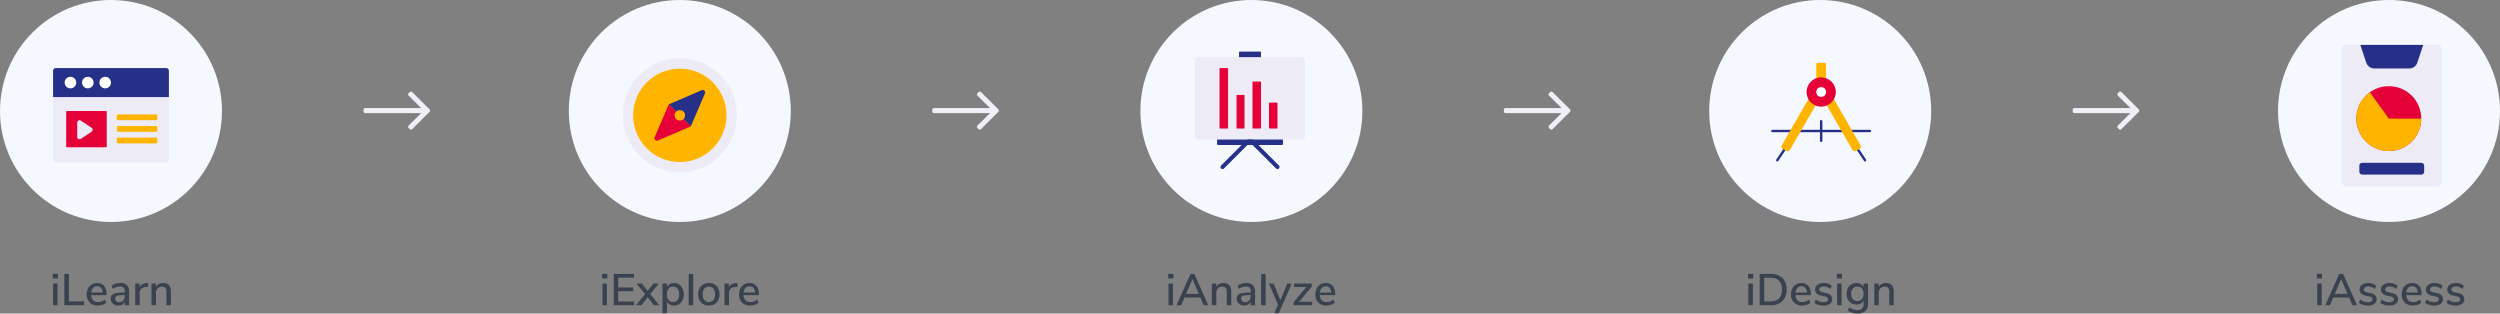 <svg xmlns="http://www.w3.org/2000/svg" width="901" height="112.992" viewBox="0 0 901 112.992"><rect x="0" y="0" width="901" height="112.992" fill="#808080" stroke="none"/><defs><style>.a{fill:#f5f8ff;}.b{fill:none;}.c{fill:#ecebf6;}.d{fill:#273089;}.e{fill:#fff;}.f{fill:#e50037;}.g{fill:#eae9f5;}.h{fill:#ffb500;}.i{fill:#39424e;}.j{fill:#f0eef7;}</style></defs><g transform="translate(-233 -1929)"><g transform="translate(93 -4)"><circle class="a" cx="40" cy="40" r="40" transform="translate(140 1933)"/><rect class="b" width="67.692" height="67.692" transform="translate(146.154 1940.692)"/><path class="c" d="M0,0H41.747a0,0,0,0,1,0,0V22.556a1,1,0,0,1-1,1H1a1,1,0,0,1-1-1V0A0,0,0,0,1,0,0Z" transform="translate(159.126 1967.979)"/><path class="d" d="M1,0H40.748a1,1,0,0,1,1,1v9.438a0,0,0,0,1,0,0H0a0,0,0,0,1,0,0V1A1,1,0,0,1,1,0Z" transform="translate(159.126 1957.542)"/><circle class="e" cx="2.087" cy="2.087" r="2.087" transform="translate(163.301 1960.673)"/><circle class="e" cx="2.087" cy="2.087" r="2.087" transform="translate(169.563 1960.673)"/><circle class="e" cx="2.087" cy="2.087" r="2.087" transform="translate(175.825 1960.673)"/><rect class="f" width="14.615" height="13.077" rx="0.319" transform="translate(163.846 1973)"/><path class="g" d="M328.166,54.723v5.122a.864.864,0,0,0,1.342.718L333.349,58a.862.862,0,0,0,0-1.436l-3.841-2.561A.864.864,0,0,0,328.166,54.723Z" transform="translate(-160.343 1922.473)"/><rect class="h" width="14.611" height="2.087" rx="0.5" transform="translate(182.087 1974.241)"/><rect class="h" width="14.611" height="2.087" rx="0.5" transform="translate(182.087 1978.415)"/><rect class="h" width="14.611" height="2.087" rx="0.5" transform="translate(182.087 1982.59)"/></g><g transform="translate(553 -13)"><circle class="a" cx="40" cy="40" r="40" transform="translate(296 1942)"/><rect class="b" width="67.692" height="67.692" transform="translate(302.154 1949.692)"/><g transform="translate(4 2)"><path class="d" d="M434.311,20.7H399.189a.439.439,0,0,1,0-.878h35.122a.439.439,0,1,1,0,.878Z" transform="translate(-84.399 1966.95)"/><rect class="h" width="3.512" height="8.78" rx="0.473" transform="translate(330.595 1962.624)"/><path class="d" d="M400.189,28.966a.432.432,0,0,1-.244-.074.438.438,0,0,1-.121-.608l3.512-5.268a.439.439,0,1,1,.731.486l-3.512,5.268A.44.44,0,0,1,400.189,28.966Z" transform="translate(-83.643 1969.219)"/><path class="d" d="M419.7,28.966a.44.44,0,0,1-.365-.195L415.824,23.5a.439.439,0,1,1,.731-.486l3.512,5.268a.438.438,0,0,1-.121.608A.432.432,0,0,1,419.7,28.966Z" transform="translate(-71.545 1969.218)"/><path class="h" d="M0,0H3.369a0,0,0,0,1,0,0V25.658a.959.959,0,0,1-.959.959H.959A.959.959,0,0,1,0,25.658V0A0,0,0,0,1,0,0Z" transform="matrix(0.866, 0.5, -0.5, 0.866, 330.995, 1970.115)"/><path class="h" d="M.959,0h1.45a.959.959,0,0,1,.959.959V26.617a0,0,0,0,1,0,0H0a0,0,0,0,1,0,0V.959A.959.959,0,0,1,.959,0Z" transform="matrix(-0.866, 0.5, -0.5, -0.866, 347.016, 1993.165)"/><circle class="f" cx="5.268" cy="5.268" r="5.268" transform="translate(327.083 1967.892)"/><circle class="e" cx="1.756" cy="1.756" r="1.756" transform="translate(330.595 1971.405)"/><path class="d" d="M409.189,25.722a.439.439,0,0,1-.439-.439V18.259a.439.439,0,0,1,.878,0v7.024A.439.439,0,0,1,409.189,25.722Z" transform="translate(-76.838 1965.438)"/></g></g><g transform="translate(19 6)"><circle class="a" cx="40" cy="40" r="40" transform="translate(419 1923)"/><circle class="c" cx="20.559" cy="20.559" r="20.559" transform="translate(438.442 1944.007)"/><rect class="b" width="67.692" height="67.692" transform="translate(425.154 1930.692)"/><circle class="h" cx="16.821" cy="16.821" r="16.821" transform="translate(442.18 1947.745)"/><path class="d" d="M384.092,49.845,379,61.669l-7.928-7.93,11.824-5.09A.911.911,0,0,1,384.092,49.845Z" transform="translate(83.965 1906.863)"/><path class="f" d="M368.634,62.909l5.092-11.824,7.928,7.93-11.823,5.093A.912.912,0,0,1,368.634,62.909Z" transform="translate(81.31 1909.516)"/><circle class="h" cx="1.869" cy="1.869" r="1.869" transform="translate(457.132 1962.697)"/></g><g transform="translate(128.364 -3.636)"><circle class="a" cx="40" cy="40" r="40" transform="translate(515.636 1932.636)"/><g transform="translate(535.341 1951.235)"><path class="d" d="M424.167,69.177a.749.749,0,0,1-.527-.218l-9.373-9.375-9.373,9.375a.744.744,0,1,1-1.053-1.051l10.427-10.425,10.427,10.425a.744.744,0,0,1-.527,1.269Z" transform="translate(-394.467 -26.853)"/><rect class="c" width="39.6" height="29.7" rx="0.939" transform="translate(0 1.98)"/><path class="d" d="M.249,0H7.671A.249.249,0,0,1,7.92.249V1.98a0,0,0,0,1,0,0H0a0,0,0,0,1,0,0V.249A.249.249,0,0,1,.249,0Z" transform="translate(15.84)"/><path class="d" d="M.431,0h22.9a.431.431,0,0,1,.431.431V1.98a0,0,0,0,1,0,0H0a0,0,0,0,1,0,0V.431A.431.431,0,0,1,.431,0Z" transform="translate(31.68 33.66) rotate(180)"/><rect class="f" width="3.064" height="21.78" rx="0.156" transform="translate(8.816 5.94)"/><rect class="f" width="2.876" height="12.1" rx="0.151" transform="translate(14.944 15.62)"/><rect class="f" width="3.064" height="16.94" rx="0.156" transform="translate(20.696 10.78)"/><rect class="f" width="3.064" height="9.334" rx="0.177" transform="translate(26.636 18.385)"/></g></g><g transform="translate(148 12)"><circle class="a" cx="40" cy="40" r="40" transform="translate(906 1917)"/><rect class="b" width="67.692" height="67.692" transform="translate(912.154 1924.692)"/><rect class="c" width="36.117" height="50.989" rx="1.502" transform="translate(928.933 1933.183)"/><path class="d" d="M426.834,4.07l-2.1,6.316a3.1,3.1,0,0,1-2.9,2.182H409.181a3.094,3.094,0,0,1-2.9-2.176L404.165,4.07Z" transform="translate(531.492 1929.112)"/><circle class="f" cx="11.685" cy="11.685" r="11.685" transform="translate(934.244 1948.055)"/><path class="h" d="M415.185,21.587H426.87a11.685,11.685,0,1,1-18.517-9.478Z" transform="translate(530.744 1938.152)"/><rect class="d" width="23.37" height="4.249" rx="1" transform="translate(935.307 1975.674)"/></g><path class="i" d="M1.12,0V-7.808H2.736V0ZM1.008-11.3H2.864v1.68H1.008ZM5.184,0V-11.28H6.832v9.9H12.3V0ZM20.4-3.632H14.88q.176,2.48,2.464,2.48a3.771,3.771,0,0,0,2.432-.88l.5,1.136a4.058,4.058,0,0,1-1.344.736A5.037,5.037,0,0,1,17.3.112,4.006,4.006,0,0,1,14.344-.96a3.983,3.983,0,0,1-1.08-2.96,4.63,4.63,0,0,1,.472-2.128,3.47,3.47,0,0,1,1.328-1.44A3.713,3.713,0,0,1,17.008-8,3.147,3.147,0,0,1,19.5-6.976a4.132,4.132,0,0,1,.9,2.832ZM17.04-6.816a1.94,1.94,0,0,0-1.48.584A2.776,2.776,0,0,0,14.9-4.56h4.112a2.674,2.674,0,0,0-.552-1.672A1.77,1.77,0,0,0,17.04-6.816ZM25.44-8a3.109,3.109,0,0,1,2.328.784,3.307,3.307,0,0,1,.76,2.384V0H26.976V-1.3a2.239,2.239,0,0,1-.9,1.048,2.669,2.669,0,0,1-1.4.36A3.17,3.17,0,0,1,23.264-.2a2.418,2.418,0,0,1-1-.872A2.259,2.259,0,0,1,21.9-2.32a1.922,1.922,0,0,1,.44-1.336,2.624,2.624,0,0,1,1.456-.7,14.625,14.625,0,0,1,2.792-.208h.368v-.464a1.854,1.854,0,0,0-.376-1.3,1.617,1.617,0,0,0-1.224-.4A5.037,5.037,0,0,0,22.7-5.9l-.48-1.136a5.287,5.287,0,0,1,1.512-.7A5.975,5.975,0,0,1,25.44-8Zm-.48,6.912a1.881,1.881,0,0,0,1.44-.6,2.173,2.173,0,0,0,.56-1.544v-.416h-.288a12.465,12.465,0,0,0-1.92.112,1.884,1.884,0,0,0-.96.376.979.979,0,0,0-.288.76,1.221,1.221,0,0,0,.408.936A1.486,1.486,0,0,0,24.96-1.088ZM35.488-6.64l-.976.1a2.388,2.388,0,0,0-1.656.7,2.239,2.239,0,0,0-.5,1.5V0H30.736V-7.808H32.3v1.36a2.751,2.751,0,0,1,2.544-1.52L35.376-8ZM40.8-8q2.8,0,2.8,3.152V0H41.984V-4.768a2.23,2.23,0,0,0-.392-1.456,1.515,1.515,0,0,0-1.224-.464A2.089,2.089,0,0,0,38.8-6.08a2.239,2.239,0,0,0-.592,1.632V0H36.592V-7.808h1.584V-6.56a2.6,2.6,0,0,1,1.072-1.072A3.238,3.238,0,0,1,40.8-8Z" transform="translate(251 2039)"/><path class="i" d="M1.12,0V-7.808H2.736V0ZM1.008-11.3H2.864v1.68H1.008ZM5.184,0V-11.28h7.328v1.328H6.8V-6.4h5.392v1.344H6.8v3.728h5.712V0ZM18.368-4.016,21.632,0H19.7L17.424-2.848,15.168,0H13.232L16.5-4.016,13.408-7.808H15.36l2.064,2.64,2.08-2.64H21.44ZM26.944-8a3.243,3.243,0,0,1,1.8.512,3.4,3.4,0,0,1,1.232,1.44,4.951,4.951,0,0,1,.44,2.144,4.882,4.882,0,0,1-.432,2.112A3.262,3.262,0,0,1,28.76-.384a3.349,3.349,0,0,1-1.816.5,3.125,3.125,0,0,1-1.552-.376,2.476,2.476,0,0,1-1.024-1.08V2.88H22.752V-7.808h1.616v1.28a2.524,2.524,0,0,1,1.024-1.088A3.073,3.073,0,0,1,26.944-8ZM26.56-1.168a1.979,1.979,0,0,0,1.632-.712A3.144,3.144,0,0,0,28.768-3.9a3.244,3.244,0,0,0-.584-2.064A1.957,1.957,0,0,0,26.56-6.7a1.947,1.947,0,0,0-1.624.72,3.239,3.239,0,0,0-.568,2.048,3.239,3.239,0,0,0,.568,2.048A1.947,1.947,0,0,0,26.56-1.168ZM32.208,0V-11.28h1.616V0Zm7.264.112a4.023,4.023,0,0,1-2.024-.5A3.347,3.347,0,0,1,36.1-1.8a4.617,4.617,0,0,1-.472-2.136A4.654,4.654,0,0,1,36.1-6.088,3.347,3.347,0,0,1,37.448-7.5,4.023,4.023,0,0,1,39.472-8a4.023,4.023,0,0,1,2.024.5A3.347,3.347,0,0,1,42.84-6.088a4.654,4.654,0,0,1,.472,2.152A4.617,4.617,0,0,1,42.84-1.8,3.347,3.347,0,0,1,41.5-.384,4.023,4.023,0,0,1,39.472.112Zm0-1.28a1.984,1.984,0,0,0,1.64-.7,3.227,3.227,0,0,0,.568-2.064A3.2,3.2,0,0,0,41.1-5.992,1.979,1.979,0,0,0,39.472-6.7a1.979,1.979,0,0,0-1.632.712,3.2,3.2,0,0,0-.576,2.056,3.227,3.227,0,0,0,.568,2.064A1.984,1.984,0,0,0,39.472-1.168ZM49.856-6.64l-.976.1a2.388,2.388,0,0,0-1.656.7,2.239,2.239,0,0,0-.5,1.5V0H45.1V-7.808h1.568v1.36a2.751,2.751,0,0,1,2.544-1.52L49.744-8Zm7.632,3.008h-5.52q.176,2.48,2.464,2.48a3.771,3.771,0,0,0,2.432-.88L57.36-.9a4.058,4.058,0,0,1-1.344.736,5.037,5.037,0,0,1-1.632.272A4.006,4.006,0,0,1,51.432-.96a3.983,3.983,0,0,1-1.08-2.96,4.63,4.63,0,0,1,.472-2.128,3.47,3.47,0,0,1,1.328-1.44A3.713,3.713,0,0,1,54.1-8a3.147,3.147,0,0,1,2.488,1.024,4.132,4.132,0,0,1,.9,2.832Zm-3.36-3.184a1.94,1.94,0,0,0-1.48.584,2.776,2.776,0,0,0-.664,1.672H56.1a2.674,2.674,0,0,0-.552-1.672A1.77,1.77,0,0,0,54.128-6.816Z" transform="translate(449 2039)"/><path class="i" d="M1.12,0V-7.808H2.736V0ZM1.008-11.3H2.864v1.68H1.008ZM13.808,0l-1.2-2.784H6.9L5.7,0H4.032L9.056-11.28h1.376L15.456,0ZM7.456-4.1h4.592L9.76-9.44ZM20.944-8q2.8,0,2.8,3.152V0H22.128V-4.768a2.231,2.231,0,0,0-.392-1.456,1.515,1.515,0,0,0-1.224-.464,2.089,2.089,0,0,0-1.568.608,2.239,2.239,0,0,0-.592,1.632V0H16.736V-7.808H18.32V-6.56a2.6,2.6,0,0,1,1.072-1.072A3.238,3.238,0,0,1,20.944-8Zm8.272,0a3.109,3.109,0,0,1,2.328.784,3.307,3.307,0,0,1,.76,2.384V0H30.752V-1.3a2.239,2.239,0,0,1-.9,1.048,2.669,2.669,0,0,1-1.4.36A3.17,3.17,0,0,1,27.04-.2a2.418,2.418,0,0,1-1-.872,2.259,2.259,0,0,1-.36-1.248,1.922,1.922,0,0,1,.44-1.336,2.624,2.624,0,0,1,1.456-.7,14.625,14.625,0,0,1,2.792-.208h.368v-.464a1.854,1.854,0,0,0-.376-1.3,1.617,1.617,0,0,0-1.224-.4A5.037,5.037,0,0,0,26.48-5.9L26-7.04a5.287,5.287,0,0,1,1.512-.7A5.975,5.975,0,0,1,29.216-8Zm-.48,6.912a1.881,1.881,0,0,0,1.44-.6,2.173,2.173,0,0,0,.56-1.544v-.416h-.288a12.465,12.465,0,0,0-1.92.112,1.884,1.884,0,0,0-.96.376.979.979,0,0,0-.288.76,1.221,1.221,0,0,0,.408.936A1.486,1.486,0,0,0,28.736-1.088ZM34.512,0V-11.28h1.616V0ZM43.92-7.792h1.616L40.88,2.88H39.248l1.36-3.072-3.28-7.6h1.7l2.432,5.968Zm4.272,6.544h4.736V0H46.24V-1.12l4.576-5.44H46.368V-7.808h6.4v1.136ZM61.184-3.632h-5.52q.176,2.48,2.464,2.48a3.771,3.771,0,0,0,2.432-.88l.5,1.136a4.058,4.058,0,0,1-1.344.736A5.037,5.037,0,0,1,58.08.112,4.006,4.006,0,0,1,55.128-.96a3.983,3.983,0,0,1-1.08-2.96,4.63,4.63,0,0,1,.472-2.128,3.47,3.47,0,0,1,1.328-1.44A3.713,3.713,0,0,1,57.792-8,3.147,3.147,0,0,1,60.28-6.976a4.132,4.132,0,0,1,.9,2.832Zm-3.36-3.184a1.94,1.94,0,0,0-1.48.584A2.776,2.776,0,0,0,55.68-4.56h4.112a2.674,2.674,0,0,0-.552-1.672A1.77,1.77,0,0,0,57.824-6.816Z" transform="translate(653 2039)"/><path class="i" d="M1.12,0V-7.808H2.736V0ZM1.008-11.3H2.864v1.68H1.008Zm4.176.016H9.136a5.807,5.807,0,0,1,4.24,1.472,5.556,5.556,0,0,1,1.5,4.16,5.583,5.583,0,0,1-1.5,4.168A5.788,5.788,0,0,1,9.136,0H5.184Zm3.856,9.9q4.16,0,4.16-4.272Q13.2-9.9,9.04-9.9H6.832v8.528ZM23.616-3.632H18.1q.176,2.48,2.464,2.48a3.771,3.771,0,0,0,2.432-.88l.5,1.136a4.058,4.058,0,0,1-1.344.736,5.037,5.037,0,0,1-1.632.272A4.006,4.006,0,0,1,17.56-.96a3.983,3.983,0,0,1-1.08-2.96,4.63,4.63,0,0,1,.472-2.128,3.47,3.47,0,0,1,1.328-1.44A3.713,3.713,0,0,1,20.224-8a3.147,3.147,0,0,1,2.488,1.024,4.132,4.132,0,0,1,.9,2.832Zm-3.36-3.184a1.94,1.94,0,0,0-1.48.584,2.776,2.776,0,0,0-.664,1.672h4.112a2.674,2.674,0,0,0-.552-1.672A1.77,1.77,0,0,0,20.256-6.816ZM28.144.112A4.982,4.982,0,0,1,24.9-.88l.5-1.168a4.446,4.446,0,0,0,2.8.928,2.25,2.25,0,0,0,1.2-.264.834.834,0,0,0,.416-.744.819.819,0,0,0-.28-.656,2.352,2.352,0,0,0-.968-.4l-1.3-.288A3.106,3.106,0,0,1,25.7-4.256a1.9,1.9,0,0,1-.528-1.376,2.057,2.057,0,0,1,.856-1.712A3.6,3.6,0,0,1,28.272-8a4.747,4.747,0,0,1,1.584.264,3.873,3.873,0,0,1,1.3.744l-.5,1.136a3.8,3.8,0,0,0-2.384-.912,2.04,2.04,0,0,0-1.16.288.9.9,0,0,0-.424.784.848.848,0,0,0,.264.648,1.788,1.788,0,0,0,.84.376l1.328.3a3.324,3.324,0,0,1,1.664.792,1.909,1.909,0,0,1,.528,1.4A1.953,1.953,0,0,1,30.456-.5,3.884,3.884,0,0,1,28.144.112ZM33.1,0V-7.808H34.72V0Zm-.112-11.3h1.856v1.68H32.992ZM44.24-7.808V-.624a3.576,3.576,0,0,1-.952,2.7,3.91,3.91,0,0,1-2.808.912,6.788,6.788,0,0,1-1.912-.264,5.392,5.392,0,0,1-1.608-.76L37.456.8a5.927,5.927,0,0,0,1.48.712,5.238,5.238,0,0,0,1.528.216A1.952,1.952,0,0,0,42.656-.5V-1.728a2.451,2.451,0,0,1-1.024,1.1,3.176,3.176,0,0,1-1.6.392,3.476,3.476,0,0,1-1.824-.48,3.229,3.229,0,0,1-1.24-1.36,4.486,4.486,0,0,1-.44-2.032,4.419,4.419,0,0,1,.448-2.032,3.354,3.354,0,0,1,1.24-1.368A3.391,3.391,0,0,1,40.032-8a3.15,3.15,0,0,1,1.576.384A2.511,2.511,0,0,1,42.64-6.528v-1.28ZM40.416-1.52a2.039,2.039,0,0,0,1.632-.688,2.826,2.826,0,0,0,.592-1.9,2.858,2.858,0,0,0-.584-1.9,2.023,2.023,0,0,0-1.64-.7,2.082,2.082,0,0,0-1.656.688,2.8,2.8,0,0,0-.6,1.9,2.777,2.777,0,0,0,.608,1.9A2.088,2.088,0,0,0,40.416-1.52ZM50.7-8q2.8,0,2.8,3.152V0H51.888V-4.768A2.231,2.231,0,0,0,51.5-6.224a1.515,1.515,0,0,0-1.224-.464A2.089,2.089,0,0,0,48.7-6.08a2.239,2.239,0,0,0-.592,1.632V0H46.5V-7.808H48.08V-6.56a2.6,2.6,0,0,1,1.072-1.072A3.238,3.238,0,0,1,50.7-8Z" transform="translate(862 2039)"/><path class="i" d="M1.12,0V-7.808H2.736V0ZM1.008-11.3H2.864v1.68H1.008ZM13.808,0l-1.2-2.784H6.9L5.7,0H4.032L9.056-11.28h1.376L15.456,0ZM7.456-4.1h4.592L9.76-9.44ZM19.376.112A4.982,4.982,0,0,1,16.128-.88l.5-1.168a4.446,4.446,0,0,0,2.8.928,2.25,2.25,0,0,0,1.2-.264.834.834,0,0,0,.416-.744.819.819,0,0,0-.28-.656,2.352,2.352,0,0,0-.968-.4l-1.3-.288a3.106,3.106,0,0,1-1.568-.784A1.9,1.9,0,0,1,16.4-5.632a2.057,2.057,0,0,1,.856-1.712A3.6,3.6,0,0,1,19.5-8a4.747,4.747,0,0,1,1.584.264,3.873,3.873,0,0,1,1.3.744l-.5,1.136A3.8,3.8,0,0,0,19.5-6.768a2.04,2.04,0,0,0-1.16.288.9.9,0,0,0-.424.784.848.848,0,0,0,.264.648,1.788,1.788,0,0,0,.84.376l1.328.3a3.324,3.324,0,0,1,1.664.792,1.909,1.909,0,0,1,.528,1.4A1.953,1.953,0,0,1,21.688-.5,3.884,3.884,0,0,1,19.376.112Zm7.712,0A4.982,4.982,0,0,1,23.84-.88l.5-1.168a4.446,4.446,0,0,0,2.8.928,2.25,2.25,0,0,0,1.2-.264.834.834,0,0,0,.416-.744.819.819,0,0,0-.28-.656,2.352,2.352,0,0,0-.968-.4l-1.3-.288a3.106,3.106,0,0,1-1.568-.784,1.9,1.9,0,0,1-.528-1.376,2.057,2.057,0,0,1,.856-1.712A3.6,3.6,0,0,1,27.216-8a4.747,4.747,0,0,1,1.584.264,3.873,3.873,0,0,1,1.3.744l-.5,1.136a3.8,3.8,0,0,0-2.384-.912,2.04,2.04,0,0,0-1.16.288.9.9,0,0,0-.424.784.848.848,0,0,0,.264.648,1.788,1.788,0,0,0,.84.376l1.328.3a3.324,3.324,0,0,1,1.664.792,1.909,1.909,0,0,1,.528,1.4A1.953,1.953,0,0,1,29.4-.5,3.884,3.884,0,0,1,27.088.112ZM38.736-3.632h-5.52q.176,2.48,2.464,2.48a3.771,3.771,0,0,0,2.432-.88l.5,1.136a4.058,4.058,0,0,1-1.344.736,5.037,5.037,0,0,1-1.632.272A4.006,4.006,0,0,1,32.68-.96,3.983,3.983,0,0,1,31.6-3.92a4.63,4.63,0,0,1,.472-2.128A3.47,3.47,0,0,1,33.4-7.488,3.713,3.713,0,0,1,35.344-8a3.147,3.147,0,0,1,2.488,1.024,4.132,4.132,0,0,1,.9,2.832Zm-3.36-3.184a1.94,1.94,0,0,0-1.48.584,2.776,2.776,0,0,0-.664,1.672h4.112a2.674,2.674,0,0,0-.552-1.672A1.77,1.77,0,0,0,35.376-6.816ZM43.264.112A4.982,4.982,0,0,1,40.016-.88l.5-1.168a4.446,4.446,0,0,0,2.8.928,2.25,2.25,0,0,0,1.2-.264.834.834,0,0,0,.416-.744.819.819,0,0,0-.28-.656,2.352,2.352,0,0,0-.968-.4l-1.3-.288a3.106,3.106,0,0,1-1.568-.784,1.9,1.9,0,0,1-.528-1.376,2.057,2.057,0,0,1,.856-1.712A3.6,3.6,0,0,1,43.392-8a4.747,4.747,0,0,1,1.584.264,3.873,3.873,0,0,1,1.3.744l-.5,1.136a3.8,3.8,0,0,0-2.384-.912,2.04,2.04,0,0,0-1.16.288.9.9,0,0,0-.424.784.848.848,0,0,0,.264.648,1.788,1.788,0,0,0,.84.376l1.328.3a3.324,3.324,0,0,1,1.664.792,1.909,1.909,0,0,1,.528,1.4A1.953,1.953,0,0,1,45.576-.5,3.884,3.884,0,0,1,43.264.112Zm7.712,0A4.982,4.982,0,0,1,47.728-.88l.5-1.168a4.446,4.446,0,0,0,2.8.928,2.25,2.25,0,0,0,1.2-.264.834.834,0,0,0,.416-.744.819.819,0,0,0-.28-.656,2.352,2.352,0,0,0-.968-.4l-1.3-.288a3.106,3.106,0,0,1-1.568-.784A1.9,1.9,0,0,1,48-5.632a2.057,2.057,0,0,1,.856-1.712A3.6,3.6,0,0,1,51.1-8a4.747,4.747,0,0,1,1.584.264,3.873,3.873,0,0,1,1.3.744l-.5,1.136A3.8,3.8,0,0,0,51.1-6.768a2.04,2.04,0,0,0-1.16.288.9.9,0,0,0-.424.784.848.848,0,0,0,.264.648,1.788,1.788,0,0,0,.84.376l1.328.3a3.324,3.324,0,0,1,1.664.792,1.909,1.909,0,0,1,.528,1.4A1.953,1.953,0,0,1,53.288-.5,3.884,3.884,0,0,1,50.976.112Z" transform="translate(1067 2039)"/><path class="j" d="M13.526,48.662l-.379-.379a.643.643,0,0,0-.909,0l-4.47,4.5V32.643A.643.643,0,0,0,7.125,32H6.59a.643.643,0,0,0-.643.643V52.78l-4.47-4.5a.643.643,0,0,0-.909,0l-.379.379a.643.643,0,0,0,0,.909L6.4,55.812a.643.643,0,0,0,.909,0l6.214-6.24a.643.643,0,0,0,0-.909Z" transform="translate(332 1975.715) rotate(-90)"/><path class="j" d="M13.526,48.662l-.379-.379a.643.643,0,0,0-.909,0l-4.47,4.5V32.643A.643.643,0,0,0,7.125,32H6.59a.643.643,0,0,0-.643.643V52.78l-4.47-4.5a.643.643,0,0,0-.909,0l-.379.379a.643.643,0,0,0,0,.909L6.4,55.812a.643.643,0,0,0,.909,0l6.214-6.24a.643.643,0,0,0,0-.909Z" transform="translate(537 1975.715) rotate(-90)"/><path class="j" d="M13.526,48.662l-.379-.379a.643.643,0,0,0-.909,0l-4.47,4.5V32.643A.643.643,0,0,0,7.125,32H6.59a.643.643,0,0,0-.643.643V52.78l-4.47-4.5a.643.643,0,0,0-.909,0l-.379.379a.643.643,0,0,0,0,.909L6.4,55.812a.643.643,0,0,0,.909,0l6.214-6.24a.643.643,0,0,0,0-.909Z" transform="translate(743 1975.715) rotate(-90)"/><path class="j" d="M13.526,48.662l-.379-.379a.643.643,0,0,0-.909,0l-4.47,4.5V32.643A.643.643,0,0,0,7.125,32H6.59a.643.643,0,0,0-.643.643V52.78l-4.47-4.5a.643.643,0,0,0-.909,0l-.379.379a.643.643,0,0,0,0,.909L6.4,55.812a.643.643,0,0,0,.909,0l6.214-6.24a.643.643,0,0,0,0-.909Z" transform="translate(948 1975.715) rotate(-90)"/></g></svg>